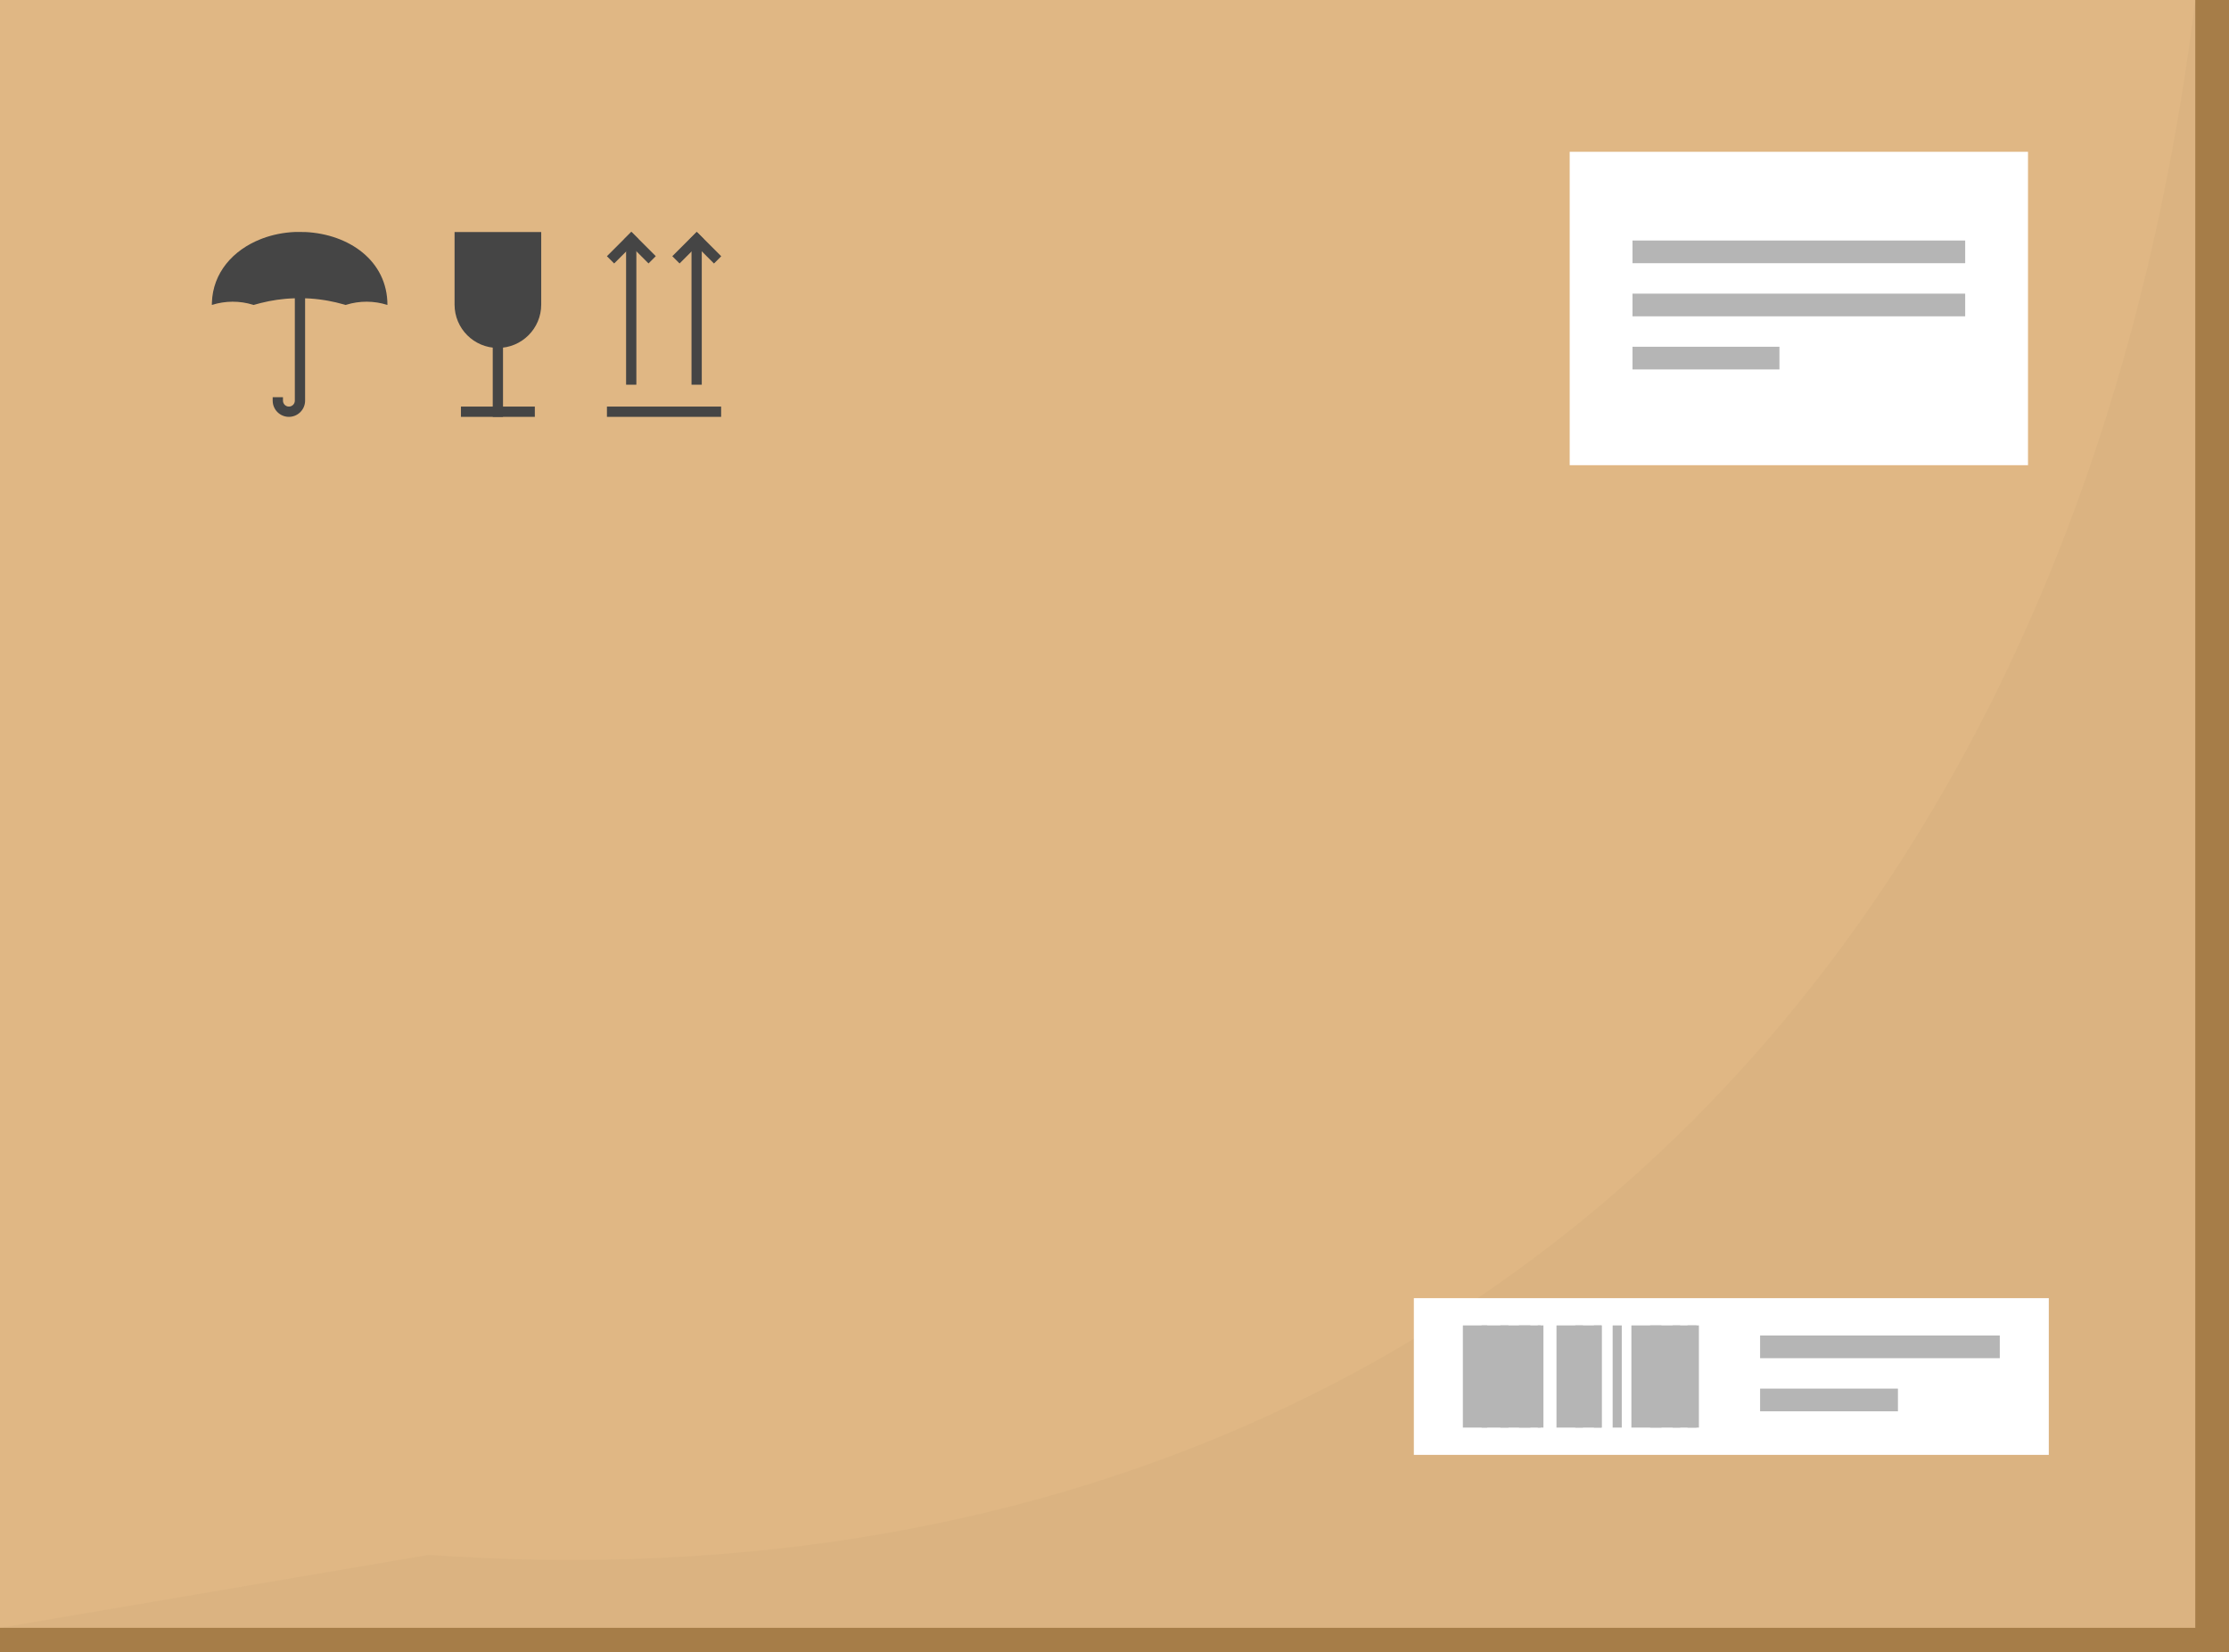 <!-- Generator: Adobe Illustrator 21.0.2, SVG Export Plug-In  -->
<svg version="1.1"
	 xmlns="http://www.w3.org/2000/svg" xmlns:xlink="http://www.w3.org/1999/xlink" xmlns:a="http://ns.adobe.com/AdobeSVGViewerExtensions/3.0/"
	 x="0px" y="0px" width="168.727px" height="125.071px" viewBox="0 0 168.727 125.071"
	 style="enable-background:new 0 0 168.727 125.071;" xml:space="preserve">
<style type="text/css">
	.st0{fill:#A67D48;}
	.st1{fill:#E0B784;}
	.st2{opacity:0.06;fill:#8F775A;}
	.st3{fill:#454545;}
	.st4{fill:#FFFFFF;}
	.st5{fill:#B5B5B5;}
</style>
<defs>
</defs>
<g>
	<rect class="st0" width="168.727" height="125.071"/>
	<rect class="st1" width="166.174" height="123.23"/>
	<path class="st2" d="M166.174,0L166.174,0c-9.57,77.586-61.562,122.74-133.717,117.71L0,123.23h166.174V0z"/>
	<g>
		<path class="st3" d="M20.641,30.069v0.261c0,0.676,0.55,1.227,1.227,1.227c0.676,0,1.227-0.55,1.227-1.227v-7.749
			c0.5,0.017,0.999,0.065,1.494,0.145c0.079,0.013,0.158,0.026,0.237,0.04c0.411,0.074,0.82,0.17,1.224,0.287l0.115,0.033
			l0.038-0.012c1.018-0.317,2.109-0.313,3.124,0.012l0,0c0-3.353-2.915-5.367-6.232-5.522l-0.778-0.002
			c-0.851,0.037-1.677,0.203-2.435,0.484c-0.048,0.018-0.096,0.036-0.143,0.055c-2.092,0.825-3.632,2.537-3.7,4.828
			c-0.001,0.052-0.002,0.105-0.002,0.157c1.016-0.325,2.106-0.329,3.124-0.012l0.038,0.012l0,0l0,0l0.116-0.033
			c0.137-0.04,0.275-0.077,0.414-0.112c0.208-0.053,0.416-0.099,0.626-0.141c0.407-0.08,0.817-0.139,1.228-0.176
			c0.092-0.008,0.184-0.016,0.276-0.022c0.153-0.01,0.306-0.018,0.459-0.022v7.75c0,0.248-0.202,0.449-0.449,0.449
			c-0.248,0-0.449-0.202-0.449-0.449v-0.261H20.641z"/>
		<g>
			<path class="st3" d="M37.688,26.339L37.688,26.339c-1.811,0-3.279-1.468-3.279-3.279v-5.495h6.559v5.495
				C40.967,24.87,39.499,26.339,37.688,26.339z"/>
			<rect x="37.299" y="25.963" class="st3" width="0.777" height="5.594"/>
			
				<rect x="37.299" y="28.371" transform="matrix(-1.836970e-16 1 -1 -1.836970e-16 68.856 -6.52)" class="st3" width="0.778" height="5.594"/>
		</g>
		<g>
			<g>
				<rect x="47.393" y="18.088" class="st3" width="0.777" height="11.035"/>
				
					<rect x="46.749" y="17.458" transform="matrix(0.707 0.707 -0.707 0.707 27.07 -27.837)" class="st3" width="0.777" height="2.6"/>
				
					<rect x="48.053" y="17.458" transform="matrix(-0.707 0.707 -0.707 -0.707 95.956 -2.238)" class="st3" width="0.777" height="2.6"/>
			</g>
			<g>
				<rect x="52.345" y="18.088" class="st3" width="0.777" height="11.035"/>
				
					<rect x="51.7" y="17.458" transform="matrix(0.707 0.707 -0.707 0.707 28.52 -31.338)" class="st3" width="0.777" height="2.6"/>
				
					<rect x="53.004" y="17.458" transform="matrix(-0.707 0.707 -0.707 -0.707 104.411 -5.732)" class="st3" width="0.777" height="2.6"/>
			</g>
			
				<rect x="49.876" y="26.846" transform="matrix(-1.836970e-16 1 -1 -1.836970e-16 81.433 -19.097)" class="st3" width="0.778" height="8.644"/>
		</g>
	</g>
	<g>
		<rect x="118.82" y="11.491" class="st4" width="34.692" height="23.725"/>
		<g>
			<rect x="123.574" y="18.207" class="st5" width="25.183" height="1.717"/>
			<rect x="123.574" y="22.229" class="st5" width="25.183" height="1.717"/>
			<rect x="123.574" y="26.25" class="st5" width="11.123" height="1.717"/>
		</g>
	</g>
	<g>
		<rect x="107.023" y="98.274" class="st4" width="48.063" height="11.863"/>
		<g>
			
				<rect x="109.808" y="101.262" transform="matrix(-1.836970e-16 1 -1 -1.836970e-16 217.88 -9.47)" class="st5" width="7.734" height="5.885"/>
			
				<rect x="108.498" y="103.99" transform="matrix(-1.836970e-16 1 -1 -1.836970e-16 216.569 -8.16)" class="st5" width="7.734" height="0.429"/>
			
				<rect x="110.009" y="103.896" transform="matrix(-1.836970e-16 1 -1 -1.836970e-16 218.081 -9.671)" class="st5" width="7.734" height="0.617"/>
			
				<rect x="111.548" y="103.776" transform="matrix(-1.836970e-16 1 -1 -1.836970e-16 219.619 -11.21)" class="st5" width="7.734" height="0.859"/>
			
				<rect x="112.75" y="103.99" transform="matrix(-1.836970e-16 1 -1 -1.836970e-16 220.822 -12.412)" class="st5" width="7.734" height="0.429"/>
			
				<rect x="115.664" y="102.494" transform="matrix(-1.836970e-16 1 -1 -1.836970e-16 223.735 -15.326)" class="st5" width="7.734" height="3.421"/>
			
				<rect x="115.664" y="103.911" transform="matrix(-1.836970e-16 1 -1 -1.836970e-16 223.736 -15.326)" class="st5" width="7.734" height="0.587"/>
			
				<rect x="117.081" y="103.912" transform="matrix(-1.836970e-16 1 -1 -1.836970e-16 225.153 -16.743)" class="st5" width="7.734" height="0.586"/>
			
				<rect x="118.551" y="103.86" transform="matrix(-1.836970e-16 1 -1 -1.836970e-16 226.622 -18.213)" class="st5" width="7.734" height="0.69"/>
			
				<rect x="122.089" y="101.739" transform="matrix(-1.836970e-16 1 -1 -1.836970e-16 230.161 -21.751)" class="st5" width="7.734" height="4.932"/>
			
				<rect x="121.47" y="103.776" transform="matrix(-1.836970e-16 1 -1 -1.836970e-16 229.542 -21.132)" class="st5" width="7.734" height="0.859"/>
			
				<rect x="123.034" y="103.922" transform="matrix(-1.836970e-16 1 -1 -1.836970e-16 231.106 -22.696)" class="st5" width="7.734" height="0.565"/>
			
				<rect x="124.305" y="103.776" transform="matrix(-1.836970e-16 1 -1 -1.836970e-16 232.377 -23.967)" class="st5" width="7.734" height="0.859"/>
		</g>
		<rect x="133.233" y="101.101" class="st5" width="18.143" height="1.717"/>
		<rect x="133.233" y="105.122" class="st5" width="10.434" height="1.717"/>
	</g>
</g>
</svg>